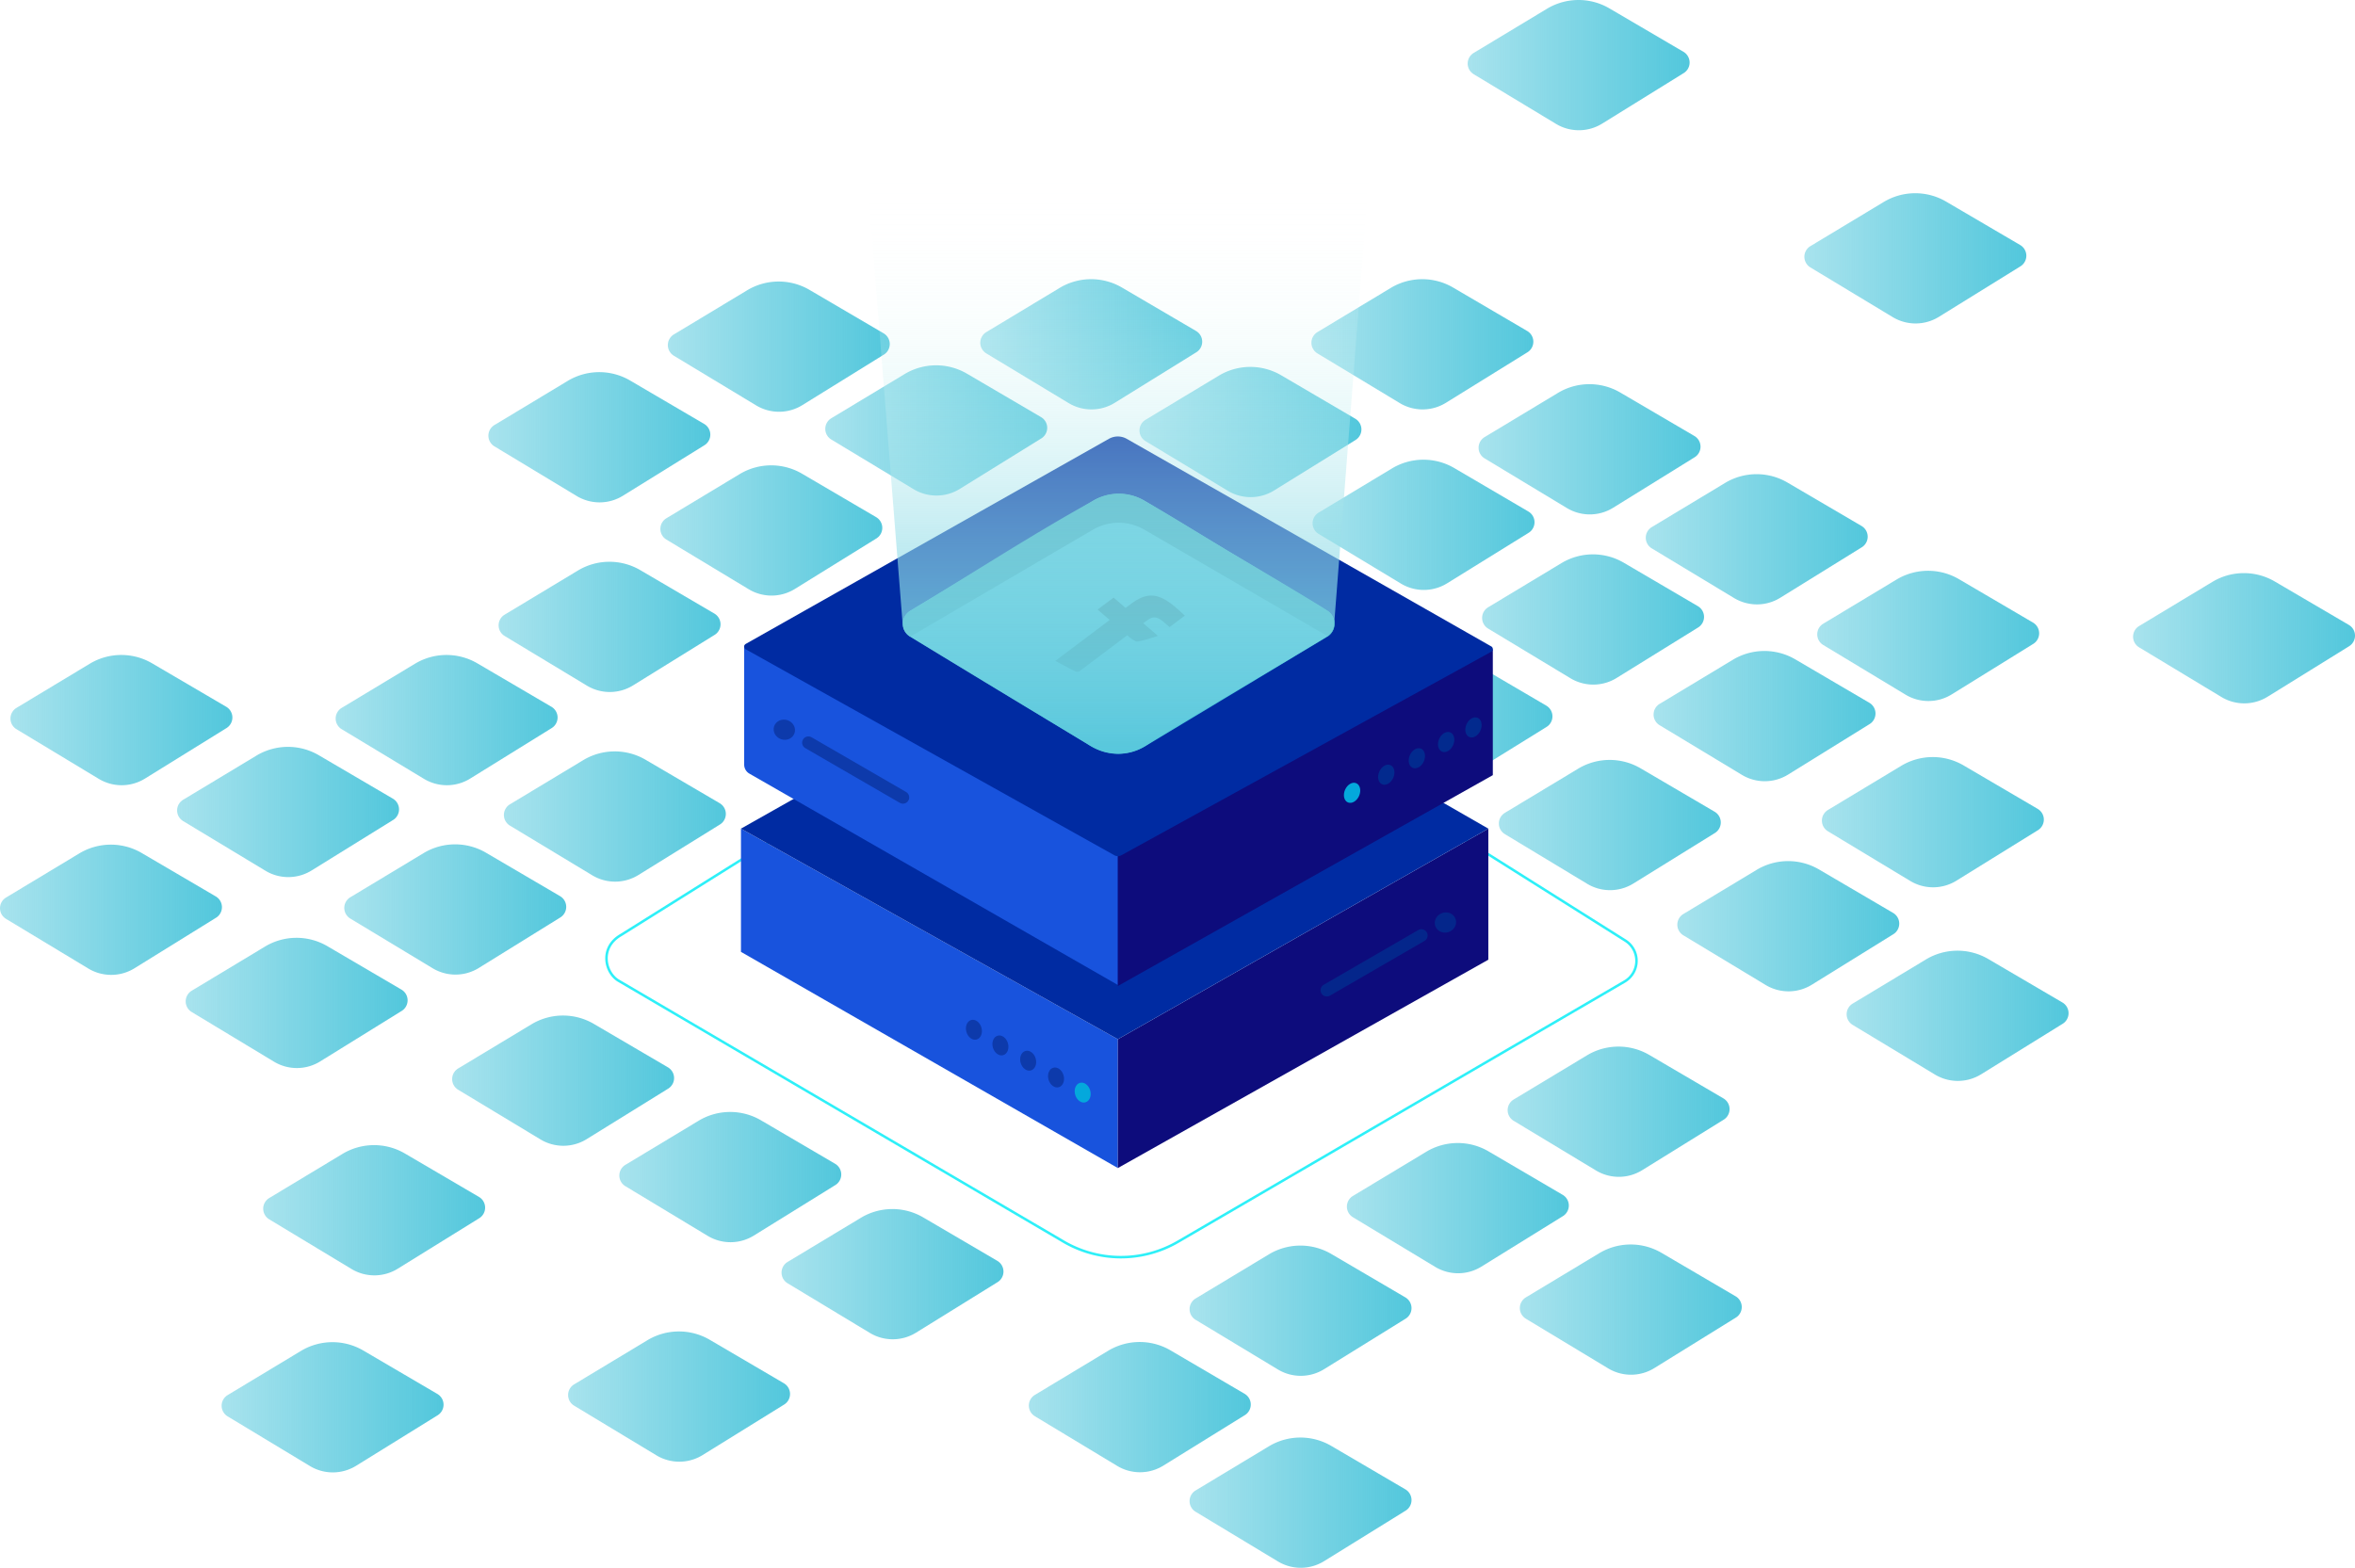 <svg xmlns="http://www.w3.org/2000/svg" xmlns:xlink="http://www.w3.org/1999/xlink" width="939.003" height="625.288" viewBox="0 0 939.003 625.288">
  <defs>
    <linearGradient id="linear-gradient" y1="0.5" x2="1" y2="0.5" gradientUnits="objectBoundingBox">
      <stop offset="0" stop-color="#52c7dc" stop-opacity="0.502"/>
      <stop offset="1" stop-color="#52c7dc"/>
    </linearGradient>
    <filter id="Path_7876" x="233.829" y="325.367" width="426.71" height="184.029" filterUnits="userSpaceOnUse">
      <feOffset input="SourceAlpha"/>
      <feGaussianBlur stdDeviation="2.5" result="blur"/>
      <feFlood flood-color="#2ef0f8" flood-opacity="0.8"/>
      <feComposite operator="in" in2="blur"/>
      <feComposite in="SourceGraphic"/>
    </filter>
    <linearGradient id="linear-gradient-41" x1="0.5" x2="0.5" y2="1" gradientUnits="objectBoundingBox">
      <stop offset="0" stop-color="#fff" stop-opacity="0"/>
      <stop offset="0.097" stop-color="#f6fdfc" stop-opacity="0.043"/>
      <stop offset="0.255" stop-color="#def8f6" stop-opacity="0.157"/>
      <stop offset="1" stop-color="#57c7dc"/>
    </linearGradient>
  </defs>
  <g id="Group_5644" data-name="Group 5644" transform="translate(-38.983 27.609)">
    <path id="Path_7835" data-name="Path 7835" d="M742.977,365.228l-32.8-19.8a4.96,4.96,0,0,1,0-8.493l29.217-17.609a24.361,24.361,0,0,1,24.894-.149l29.526,17.313a4.959,4.959,0,0,1,.1,8.494l-32.5,20.141A17.67,17.67,0,0,1,742.977,365.228Z" fill="url(#linear-gradient)"/>
    <path id="Path_7836" data-name="Path 7836" d="M810.489,400.956l-32.8-19.8a4.96,4.96,0,0,1,0-8.493l29.216-17.608a24.36,24.36,0,0,1,24.895-.15l29.525,17.313a4.959,4.959,0,0,1,.1,8.494l-32.5,20.137A17.67,17.67,0,0,1,810.489,400.956Z" fill="url(#linear-gradient)"/>
    <path id="Path_7837" data-name="Path 7837" d="M340.469,134.072l-32.8-19.8a4.961,4.961,0,0,1,0-8.494L336.886,88.17a24.356,24.356,0,0,1,24.894-.149L391.3,105.334a4.958,4.958,0,0,1,.1,8.494l-32.5,20.141A17.67,17.67,0,0,1,340.469,134.072Z" fill="url(#linear-gradient)"/>
    <path id="Path_7838" data-name="Path 7838" d="M671.817,324.874l-32.8-19.8a4.96,4.96,0,0,1,0-8.493l29.217-17.608a24.358,24.358,0,0,1,24.894-.15l29.525,17.313a4.958,4.958,0,0,1,.1,8.494l-32.5,20.141A17.67,17.67,0,0,1,671.817,324.874Z" fill="url(#linear-gradient)"/>
    <path id="Path_7839" data-name="Path 7839" d="M604.7,282.564l-32.8-19.8a4.96,4.96,0,0,1,0-8.494l29.217-17.608a24.356,24.356,0,0,1,24.894-.149l29.525,17.313a4.959,4.959,0,0,1,.1,8.494l-32.505,20.141A17.672,17.672,0,0,1,604.7,282.564Z" fill="url(#linear-gradient)"/>
    <path id="Path_7840" data-name="Path 7840" d="M534.47,246.827l-32.8-19.8a4.96,4.96,0,0,1,0-8.493l29.217-17.608a24.358,24.358,0,0,1,24.894-.15l29.525,17.313a4.958,4.958,0,0,1,.1,8.494L552.9,246.724A17.668,17.668,0,0,1,534.47,246.827Z" fill="url(#linear-gradient)"/>
    <path id="Path_7841" data-name="Path 7841" d="M467.812,210.934l-32.8-19.8a4.961,4.961,0,0,1,0-8.494l29.216-17.608a24.358,24.358,0,0,1,24.895-.149L518.648,182.2a4.959,4.959,0,0,1,.1,8.494l-32.5,20.141A17.672,17.672,0,0,1,467.812,210.934Z" fill="url(#linear-gradient)"/>
    <path id="Path_7842" data-name="Path 7842" d="M211.46,358.547l-32.8-19.8a4.96,4.96,0,0,1,0-8.493l29.216-17.608a24.362,24.362,0,0,1,24.9-.15L262.3,329.81a4.959,4.959,0,0,1,.1,8.494L229.9,358.445A17.668,17.668,0,0,1,211.46,358.547Z" fill="url(#linear-gradient)"/>
    <path id="Path_7843" data-name="Path 7843" d="M148.221,395.823l-32.8-19.8a4.96,4.96,0,0,1,0-8.494l29.217-17.608a24.356,24.356,0,0,1,24.894-.149l29.525,17.313a4.958,4.958,0,0,1,.1,8.494L166.652,395.72A17.668,17.668,0,0,1,148.221,395.823Z" fill="url(#linear-gradient)"/>
    <path id="Path_7844" data-name="Path 7844" d="M134.551,563.094l-32.8-19.8a4.96,4.96,0,0,1,0-8.493l29.217-17.608a24.358,24.358,0,0,1,24.894-.15l29.526,17.313a4.96,4.96,0,0,1,.1,8.494l-32.505,20.141A17.672,17.672,0,0,1,134.551,563.094Z" transform="translate(28 -6)" fill="url(#linear-gradient)"/>
    <path id="Path_7845" data-name="Path 7845" d="M131.129,487.506l-32.8-19.8a4.96,4.96,0,0,1,0-8.493l29.217-17.608a24.361,24.361,0,0,1,24.894-.15l29.526,17.313a4.959,4.959,0,0,1,.1,8.494l-32.5,20.141A17.668,17.668,0,0,1,131.129,487.506Z" transform="translate(48 -9)" fill="url(#linear-gradient)"/>
    <path id="Path_7847" data-name="Path 7847" d="M272.99,245.844l-32.8-19.8a4.961,4.961,0,0,1,0-8.494l29.217-17.608a24.356,24.356,0,0,1,24.894-.149l29.526,17.313a4.96,4.96,0,0,1,.1,8.495l-32.505,20.14A17.668,17.668,0,0,1,272.99,245.844Z" fill="url(#linear-gradient)"/>
    <path id="Path_7848" data-name="Path 7848" d="M144.8,319.664l-32.8-19.8a4.96,4.96,0,0,1,0-8.494l29.217-17.608a24.361,24.361,0,0,1,24.894-.149l29.526,17.313a4.959,4.959,0,0,1,.1,8.494l-32.5,20.141A17.67,17.67,0,0,1,144.8,319.664Z" fill="url(#linear-gradient)"/>
    <path id="Path_7849" data-name="Path 7849" d="M254.469,426.823l-32.8-19.8a4.96,4.96,0,0,1,0-8.494l29.216-17.608a24.36,24.36,0,0,1,24.9-.149l29.524,17.313a4.96,4.96,0,0,1,.1,8.495L272.9,426.72A17.666,17.666,0,0,1,254.469,426.823Z" fill="url(#linear-gradient)"/>
    <path id="Path_7850" data-name="Path 7850" d="M208.018,283.018l-32.8-19.8a4.96,4.96,0,0,1,0-8.494l29.217-17.608a24.358,24.358,0,0,1,24.9-.149l29.524,17.313a4.96,4.96,0,0,1,.1,8.495l-32.5,20.141A17.668,17.668,0,0,1,208.018,283.018Z" fill="url(#linear-gradient)"/>
    <path id="Path_7851" data-name="Path 7851" d="M321.127,465.28l-32.8-19.8a4.96,4.96,0,0,1,0-8.493l29.217-17.608a24.361,24.361,0,0,1,24.894-.15l29.525,17.314a4.958,4.958,0,0,1,.1,8.494l-32.5,20.141A17.663,17.663,0,0,1,321.127,465.28Z" fill="url(#linear-gradient)"/>
    <path id="Path_7852" data-name="Path 7852" d="M275.1,321.474l-32.8-19.8a4.96,4.96,0,0,1,0-8.493l29.217-17.608a24.36,24.36,0,0,1,24.9-.149l29.524,17.313a4.958,4.958,0,0,1,.1,8.494l-32.5,20.141A17.666,17.666,0,0,1,275.1,321.474Z" fill="url(#linear-gradient)"/>
    <path id="Path_7853" data-name="Path 7853" d="M337.487,207.387l-32.8-19.8a4.961,4.961,0,0,1,0-8.494L333.9,161.485a24.358,24.358,0,0,1,24.9-.149l29.525,17.313a4.959,4.959,0,0,1,.1,8.494l-32.505,20.141A17.668,17.668,0,0,1,337.487,207.387Z" fill="url(#linear-gradient)"/>
    <path id="Path_7854" data-name="Path 7854" d="M680.183,518.139l-32.8-19.8a4.96,4.96,0,0,1,0-8.494L676.6,472.237a24.358,24.358,0,0,1,24.9-.149L731.019,489.4a4.96,4.96,0,0,1,.1,8.495l-32.505,20.14A17.668,17.668,0,0,1,680.183,518.139Z" fill="url(#linear-gradient)"/>
    <path id="Path_7855" data-name="Path 7855" d="M675.323,439.209l-32.8-19.8a4.96,4.96,0,0,1,0-8.494l29.216-17.608a24.358,24.358,0,0,1,24.895-.149l29.525,17.313a4.959,4.959,0,0,1,.1,8.494l-32.5,20.144A17.671,17.671,0,0,1,675.323,439.209Z" fill="url(#linear-gradient)"/>
    <path id="Path_7856" data-name="Path 7856" d="M403.245,167.49l-32.8-19.8a4.96,4.96,0,0,1,0-8.493l29.217-17.608a24.358,24.358,0,0,1,24.894-.15l29.525,17.313a4.958,4.958,0,0,1,.1,8.494l-32.5,20.138A17.669,17.669,0,0,1,403.245,167.49Z" fill="url(#linear-gradient)"/>
    <path id="Path_7857" data-name="Path 7857" d="M800.625,323.734l-32.8-19.8a4.96,4.96,0,0,1,0-8.493l29.216-17.608a24.36,24.36,0,0,1,24.9-.15L851.466,295a4.959,4.959,0,0,1,.1,8.494l-32.505,20.141A17.672,17.672,0,0,1,800.625,323.734Z" fill="url(#linear-gradient)"/>
    <path id="Path_7858" data-name="Path 7858" d="M798.762,249.439l-32.8-19.8a4.961,4.961,0,0,1,0-8.494l29.216-17.608a24.358,24.358,0,0,1,24.9-.149L849.6,220.7a4.959,4.959,0,0,1,.1,8.494l-32.505,20.141A17.672,17.672,0,0,1,798.762,249.439Z" fill="url(#linear-gradient)"/>
    <path id="Path_7859" data-name="Path 7859" d="M924.7,250.371l-32.8-19.8a4.96,4.96,0,0,1,0-8.494l29.216-17.608a24.358,24.358,0,0,1,24.9-.149l29.525,17.314a4.959,4.959,0,0,1,.1,8.494l-32.505,20.141A17.67,17.67,0,0,1,924.7,250.371Z" fill="url(#linear-gradient)"/>
    <path id="Path_7860" data-name="Path 7860" d="M730.394,210.907l-32.8-19.8a4.96,4.96,0,0,1,0-8.493l29.217-17.608a24.358,24.358,0,0,1,24.894-.15l29.526,17.313a4.959,4.959,0,0,1,.1,8.494L748.825,210.8A17.672,17.672,0,0,1,730.394,210.907Z" fill="url(#linear-gradient)"/>
    <path id="Path_7861" data-name="Path 7861" d="M663.738,175.013l-32.8-19.8a4.961,4.961,0,0,1,0-8.494l29.217-17.608a24.358,24.358,0,0,1,24.9-.149l29.523,17.31a4.958,4.958,0,0,1,.1,8.494l-32.5,20.141A17.671,17.671,0,0,1,663.738,175.013Z" fill="url(#linear-gradient)"/>
    <path id="Path_7862" data-name="Path 7862" d="M659.387,21.789l-32.8-19.8A4.958,4.958,0,0,1,624.9-4.818,4.96,4.96,0,0,1,626.587-6.5L655.8-24.112a24.36,24.36,0,0,1,24.9-.15L710.228-6.949A4.961,4.961,0,0,1,711.994-.16a4.961,4.961,0,0,1-1.666,1.7L677.823,21.686A17.672,17.672,0,0,1,659.387,21.789Z" fill="url(#linear-gradient)"/>
    <path id="Path_7863" data-name="Path 7863" d="M793.639,98.852l-32.8-19.8a4.96,4.96,0,0,1,0-8.494L790.06,52.952a24.358,24.358,0,0,1,24.9-.149l29.525,17.313a4.96,4.96,0,0,1,.1,8.5L812.08,98.751A17.666,17.666,0,0,1,793.639,98.852Z" fill="url(#linear-gradient)"/>
    <path id="Path_7864" data-name="Path 7864" d="M597.081,133.14l-32.8-19.8a4.961,4.961,0,0,1,0-8.494L593.5,87.238a24.356,24.356,0,0,1,24.894-.149L647.917,104.4a4.958,4.958,0,0,1,.1,8.494l-32.5,20.141A17.67,17.67,0,0,1,597.081,133.14Z" fill="url(#linear-gradient)"/>
    <path id="Path_7865" data-name="Path 7865" d="M465.047,133.14l-32.8-19.8a4.96,4.96,0,0,1,0-8.494l29.217-17.608a24.356,24.356,0,0,1,24.894-.149L515.883,104.4a4.958,4.958,0,0,1,.1,8.494l-32.5,20.141A17.67,17.67,0,0,1,465.047,133.14Z" fill="url(#linear-gradient)"/>
    <path id="Path_7866" data-name="Path 7866" d="M268.92,170.212l-32.8-19.8a4.961,4.961,0,0,1,0-8.494l29.217-17.608a24.356,24.356,0,0,1,24.894-.149l29.525,17.313a4.96,4.96,0,0,1,.1,8.495l-32.5,20.14A17.668,17.668,0,0,1,268.92,170.212Z" fill="url(#linear-gradient)"/>
    <path id="Path_7867" data-name="Path 7867" d="M78.348,283.018l-32.8-19.8a4.961,4.961,0,0,1,0-8.494l29.22-17.611a24.356,24.356,0,0,1,24.894-.149l29.525,17.313a4.96,4.96,0,0,1,.1,8.5l-32.5,20.141A17.669,17.669,0,0,1,78.348,283.018Z" fill="url(#linear-gradient)"/>
    <path id="Path_7868" data-name="Path 7868" d="M74.181,358.664l-32.8-19.8a4.961,4.961,0,0,1,0-8.494l29.227-17.611A24.361,24.361,0,0,1,95.5,312.61l29.525,17.313a4.958,4.958,0,0,1,.1,8.494l-32.5,20.141A17.673,17.673,0,0,1,74.181,358.664Z" fill="url(#linear-gradient)"/>
    <path id="Path_7869" data-name="Path 7869" d="M611.228,477.669l-32.8-19.8a4.96,4.96,0,0,1,0-8.494l29.217-17.608a24.356,24.356,0,0,1,24.894-.149l29.525,17.313a4.958,4.958,0,0,1,.1,8.494l-32.505,20.141A17.668,17.668,0,0,1,611.228,477.669Z" fill="url(#linear-gradient)"/>
    <path id="Path_7870" data-name="Path 7870" d="M385.807,504l-32.8-19.8a4.96,4.96,0,0,1,0-8.494L382.224,458.1a24.358,24.358,0,0,1,24.895-.149l29.524,17.313a4.958,4.958,0,0,1,.1,8.494l-32.5,20.141A17.67,17.67,0,0,1,385.807,504Z" fill="url(#linear-gradient)"/>
    <path id="Path_7871" data-name="Path 7871" d="M300.7,552.822l-32.8-19.8a4.96,4.96,0,0,1,0-8.493l29.216-17.608a24.36,24.36,0,0,1,24.9-.15l29.525,17.314a4.959,4.959,0,0,1,.1,8.494l-32.5,20.137A17.668,17.668,0,0,1,300.7,552.822Z" fill="url(#linear-gradient)"/>
    <path id="Path_7872" data-name="Path 7872" d="M733.509,281.424l-32.8-19.8a4.96,4.96,0,0,1,0-8.494l29.217-17.608a24.358,24.358,0,0,1,24.895-.149l29.524,17.314a4.958,4.958,0,0,1,.1,8.494l-32.5,20.141A17.67,17.67,0,0,1,733.509,281.424Z" fill="url(#linear-gradient)"/>
    <path id="Path_7873" data-name="Path 7873" d="M665.142,242.891l-32.8-19.8a4.96,4.96,0,0,1,0-8.493l29.217-17.608a24.358,24.358,0,0,1,24.895-.15l29.524,17.313a4.958,4.958,0,0,1,.1,8.494l-32.506,20.141A17.67,17.67,0,0,1,665.142,242.891Z" fill="url(#linear-gradient)"/>
    <path id="Path_7874" data-name="Path 7874" d="M597.553,205.135l-32.8-19.8a4.96,4.96,0,0,1,0-8.494l29.217-17.608a24.356,24.356,0,0,1,24.894-.149L648.389,176.4a4.958,4.958,0,0,1,.1,8.494l-32.5,20.141A17.67,17.67,0,0,1,597.553,205.135Z" fill="url(#linear-gradient)"/>
    <path id="Path_7875" data-name="Path 7875" d="M528.526,168.128l-32.8-19.8a4.96,4.96,0,0,1,0-8.494l29.217-17.608a24.358,24.358,0,0,1,24.9-.149l29.524,17.313a4.96,4.96,0,0,1,.1,8.495l-32.505,20.141A17.668,17.668,0,0,1,528.526,168.128Z" fill="url(#linear-gradient)"/>
    <g transform="matrix(1, 0, 0, 1, 38.98, -27.61)" filter="url(#Path_7876)">
      <path id="Path_7876-2" data-name="Path 7876" d="M349.756,305.758l-63.217,39.587c-8.555,4.966-6.353,14.9-1,18.139L462.456,467.24a45.308,45.308,0,0,0,46.274.383L686.756,363.861a9.552,9.552,0,0,0,.28-16.334L622.2,306.69Z" transform="translate(-38.98 27.61)" fill="none" stroke="#2ef0f8" stroke-miterlimit="10" stroke-width="1"/>
    </g>
    <g id="Group_5631" data-name="Group 5631">
      <g id="Group_5629" data-name="Group 5629">
        <path id="Path_7877" data-name="Path 7877" d="M334.427,302.884v49.144L484.7,438.254V386.873Z" fill="#1853dd"/>
        <path id="Path_7878" data-name="Path 7878" d="M484.7,386.873l147.719-83.989v52.272L484.7,438.256Z" fill="#0d0c7c"/>
        <path id="Path_7879" data-name="Path 7879" d="M334.427,302.882,484.7,218,632.42,302.882,484.7,386.874Z" fill="#002ba2"/>
      </g>
      <g id="Group_5630" data-name="Group 5630">
        <path id="Path_7880" data-name="Path 7880" d="M335.706,229.8v47.529a4.175,4.175,0,0,0,2.1,3.623l146.9,84.287V313.863Z" fill="#1853dd"/>
        <path id="Path_7881" data-name="Path 7881" d="M484.7,313.869l149.511-82.581v50.259L484.7,365.653Z" fill="#0d0c7c"/>
        <path id="Path_7882" data-name="Path 7882" d="M336.333,229.206l144.808-81.8a7.207,7.207,0,0,1,7.113.012L633.591,230.2a1.229,1.229,0,0,1-.016,2.146l-147.5,81.172a2.825,2.825,0,0,1-2.74-.009l-147-82.159a1.229,1.229,0,0,1,0-2.143Z" fill="#002ba2"/>
      </g>
      <path id="Path_7883" data-name="Path 7883" d="M401.933,215.986,474.539,172.3a20.481,20.481,0,0,1,21.118,0l72.477,43.607a6.1,6.1,0,0,1,0,10.461l-72.672,43.724a20.657,20.657,0,0,1-21.353-.033l-72.192-43.743a6.034,6.034,0,0,1,.016-10.331Z" fill="#52c7dc"/>
      <path id="Path_7884" data-name="Path 7884" d="M568.443,226.173,495.3,183.656a20.442,20.442,0,0,0-20.642.053c-24.072,14.092-48.666,28.516-72.738,42.607a5.817,5.817,0,0,1-2.9-5.082c-.089-2.527,1.146-4.182,3.316-5.488,24.057-14.476,47.6-29.844,72.164-43.443a19.9,19.9,0,0,1,21.12,0c12.2,6.928,26.79,16.179,32.979,19.815,0,0,34.261,20.132,39.734,23.912a6.414,6.414,0,0,1,2.087,2.292,6.316,6.316,0,0,1,.649,3.445,6.038,6.038,0,0,1-2.615,4.4Z" fill="#3baabe"/>
      <path id="Path_3362" data-name="Path 3362" d="M492.072,228.235c1.455.223,8.588-2.245,8.588-2.245l-5.837-5.046,1.456-1.039c2.11-1.627,3.791-1.939,6.755.624l2.287,1.979,6.07-4.571c-.727-.7-1.448-1.406-3.559-3.232-7.1-6.135-11.708-6.057-17.858-1.48l-2.194,1.629-4.756-4.114-6.39,4.761,4.807,4.156-21.676,16.329s7.235,3.856,8.145,4.243a1.667,1.667,0,0,0,1.645-.245l18.922-14.237a11.11,11.11,0,0,0,3.594,2.49" fill="#328f9f"/>
      <path id="Path_7931" data-name="Path 7931" d="M1346.176,492.767q-7.191-90.887-14.381-181.775h200.461q-7.009,90.6-14.017,181.2a6.041,6.041,0,0,1-2.643,5.123c-36.09,21.817-63.1,37.2-71.683,43.141a21.129,21.129,0,0,1-11.745,3.737,22.759,22.759,0,0,1-12.142-3.737c-9.233-5.619-35.572-21.346-70.956-42.994a6.133,6.133,0,0,1-2.457-2.82A5.812,5.812,0,0,1,1346.176,492.767Z" transform="translate(-947.26 -271.201)" fill="url(#linear-gradient-41)"/>
    </g>
    <ellipse id="Ellipse_1675" data-name="Ellipse 1675" cx="4.173" cy="3.048" rx="4.173" ry="3.048" transform="translate(587.259 283.963) rotate(-66.211)" fill="#022a8e"/>
    <ellipse id="Ellipse_1676" data-name="Ellipse 1676" cx="4.173" cy="3.048" rx="4.173" ry="3.048" transform="translate(599.451 277.398) rotate(-66.211)" fill="#022a8e"/>
    <ellipse id="Ellipse_1677" data-name="Ellipse 1677" cx="4.173" cy="3.048" rx="4.173" ry="3.048" transform="translate(611.133 270.92) rotate(-66.211)" fill="#022a8e"/>
    <ellipse id="Ellipse_1678" data-name="Ellipse 1678" cx="4.173" cy="3.048" rx="4.173" ry="3.048" transform="translate(622.025 265.1) rotate(-66.211)" fill="#022a8e"/>
    <ellipse id="Ellipse_1679" data-name="Ellipse 1679" cx="4.173" cy="3.048" rx="4.173" ry="3.048" transform="translate(573.62 291.184) rotate(-66.211)" fill="#04a8dc"/>
    <ellipse id="Ellipse_1680" data-name="Ellipse 1680" cx="3.117" cy="4.037" rx="3.117" ry="4.037" transform="translate(423.215 380.06) rotate(-15.788)" fill="#0d3aab"/>
    <ellipse id="Ellipse_1681" data-name="Ellipse 1681" cx="3.117" cy="4.037" rx="3.117" ry="4.037" transform="translate(433.78 386.31) rotate(-15.788)" fill="#0d3aab"/>
    <ellipse id="Ellipse_1682" data-name="Ellipse 1682" cx="3.117" cy="4.037" rx="3.117" ry="4.037" transform="translate(444.842 392.395) rotate(-15.788)" fill="#0d3aab"/>
    <ellipse id="Ellipse_1683" data-name="Ellipse 1683" cx="3.117" cy="4.037" rx="3.117" ry="4.037" transform="translate(455.96 399.088) rotate(-15.788)" fill="#0d3aab"/>
    <ellipse id="Ellipse_1684" data-name="Ellipse 1684" cx="3.117" cy="4.037" rx="3.117" ry="4.037" transform="translate(466.58 405.117) rotate(-15.788)" fill="#04a8dc"/>
    <ellipse id="Ellipse_1685" data-name="Ellipse 1685" cx="4.001" cy="4.287" rx="4.001" ry="4.287" transform="translate(346.369 265.832) rotate(-71.167)" fill="#0d3aab"/>
    <line id="Line_676" data-name="Line 676" x2="37.694" y2="21.827" transform="translate(361.316 268.599)" fill="none" stroke="#0d3aab" stroke-linecap="round" stroke-miterlimit="10" stroke-width="5"/>
    <ellipse id="Ellipse_1686" data-name="Ellipse 1686" cx="4.287" cy="4.001" rx="4.287" ry="4.001" transform="translate(609.97 337.922) rotate(-18.833)" fill="#04268b"/>
    <line id="Line_677" data-name="Line 677" x1="37.694" y2="21.827" transform="translate(568.028 345.496)" fill="none" stroke="#04268b" stroke-linecap="round" stroke-miterlimit="10" stroke-width="5"/>
    <path id="Path_7887" data-name="Path 7887" d="M548.5,595.134l-32.8-19.8a4.958,4.958,0,0,1,0-8.493l29.216-17.608a24.36,24.36,0,0,1,24.9-.149L599.343,566.4a4.958,4.958,0,0,1,.1,8.494l-32.505,20.141A17.668,17.668,0,0,1,548.5,595.134Z" fill="url(#linear-gradient)"/>
    <path id="Path_7888" data-name="Path 7888" d="M548.5,518.576l-32.8-19.8a4.96,4.96,0,0,1,0-8.494l29.216-17.608a24.358,24.358,0,0,1,24.9-.149l29.525,17.313a4.959,4.959,0,0,1,.1,8.494l-32.505,20.141A17.672,17.672,0,0,1,548.5,518.576Z" fill="url(#linear-gradient)"/>
    <path id="Path_7889" data-name="Path 7889" d="M484.411,557.032l-32.8-19.8a4.96,4.96,0,0,1,0-8.494l29.216-17.608a24.36,24.36,0,0,1,24.9-.149l29.525,17.313a4.96,4.96,0,0,1,.1,8.495l-32.505,20.14A17.668,17.668,0,0,1,484.411,557.032Z" fill="url(#linear-gradient)"/>
  </g>
</svg>
